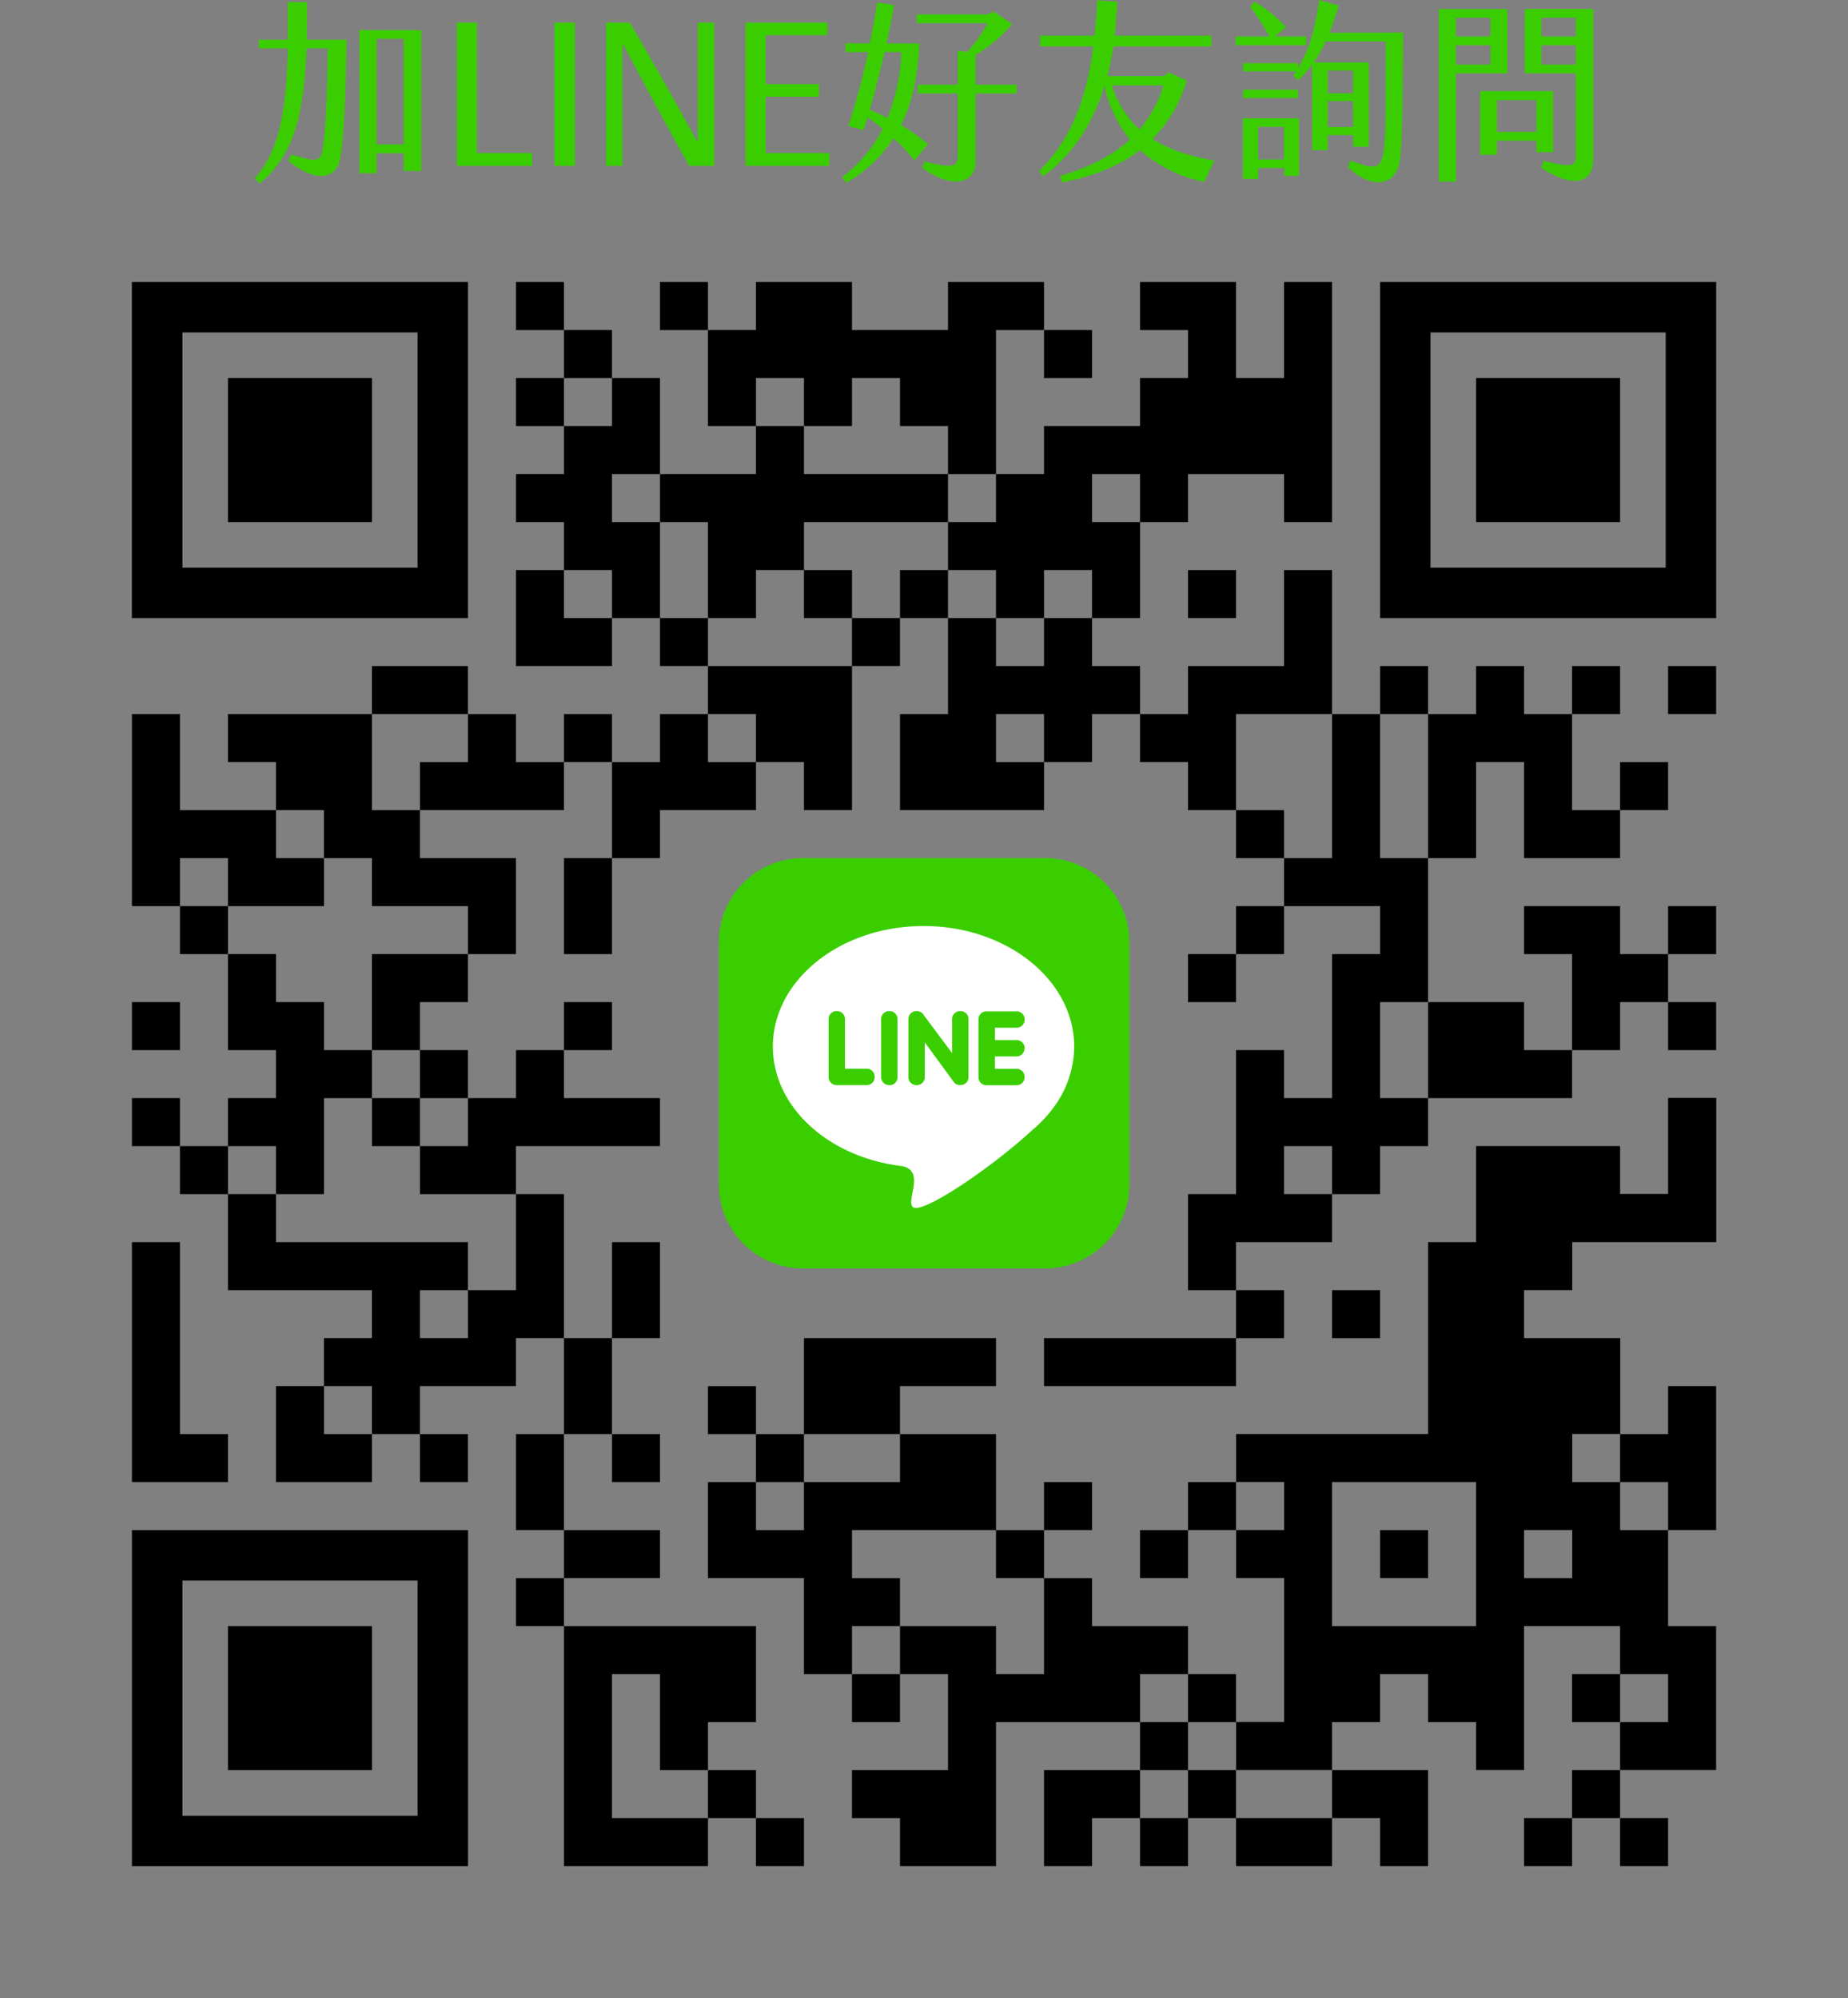 <svg xmlns="http://www.w3.org/2000/svg" viewBox="0 0 406.89 439.95"><rect x="0" y="0" width="406.89" height="439.95" fill="#808080" stroke="none"/><defs><style>.a{fill:none;}.b{fill:#3ace01;}.c{fill:#fff;}</style></defs><title>qr-code</title><polygon class="a" points="177.02 146.66 187.59 146.66 187.59 136.09 177.02 136.09 177.02 125.52 166.45 125.52 166.45 136.09 155.88 136.09 155.88 146.66 166.45 146.66 177.02 146.66"/><polygon class="a" points="155.88 125.52 155.88 114.95 145.31 114.95 145.31 125.52 145.31 136.09 155.88 136.09 155.88 125.52"/><rect class="a" x="155.88" y="157.23" width="10.57" height="10.57"/><rect class="a" x="134.74" y="104.38" width="10.57" height="10.57"/><rect class="a" x="124.17" y="125.52" width="10.57" height="10.57"/><polygon class="a" points="198.16 93.81 198.16 83.24 187.59 83.24 187.59 93.81 177.02 93.81 177.02 104.38 187.59 104.38 198.16 104.38 208.73 104.38 208.73 93.81 198.16 93.81"/><rect class="a" x="166.45" y="83.24" width="10.57" height="10.57"/><rect class="a" x="124.17" y="83.24" width="10.57" height="10.57"/><polygon class="a" points="113.6 178.37 103.03 178.37 92.47 178.37 92.47 188.94 103.03 188.94 113.6 188.94 113.6 199.51 113.6 210.08 103.03 210.08 103.03 220.65 92.47 220.65 92.47 231.22 103.03 231.22 103.03 241.79 113.6 241.79 113.6 231.22 124.17 231.22 124.17 220.65 134.74 220.65 134.74 231.22 124.17 231.22 124.17 241.79 134.74 241.79 145.31 241.79 145.31 210.08 145.31 199.51 145.31 188.94 134.74 188.94 134.74 199.51 134.74 210.08 124.17 210.08 124.17 199.51 124.17 188.94 134.74 188.94 134.74 178.37 134.74 167.8 124.17 167.8 124.17 178.37 113.6 178.37"/><polygon class="a" points="81.89 178.37 92.47 178.37 92.47 167.8 103.03 167.8 103.03 157.23 92.47 157.23 81.89 157.23 81.89 167.8 81.89 178.37"/><rect class="a" x="166.45" y="326.34" width="10.57" height="10.57"/><rect class="a" x="71.33" y="305.21" width="10.57" height="10.57"/><rect class="a" x="187.59" y="358.05" width="10.57" height="10.57"/><polygon class="a" points="134.74 273.5 145.31 273.5 145.31 262.93 145.31 252.36 134.74 252.36 124.17 252.36 113.6 252.36 113.6 262.93 124.17 262.93 124.17 273.5 124.17 284.07 124.17 294.63 134.74 294.63 134.74 284.07 134.74 273.5"/><rect class="a" x="39.62" y="188.94" width="10.57" height="10.57"/><rect class="a" x="50.19" y="252.36" width="10.57" height="10.57"/><rect class="a" x="60.76" y="178.37" width="10.57" height="10.57"/><polygon class="a" points="60.76 220.65 71.33 220.65 71.33 231.22 81.89 231.22 81.89 220.65 81.89 210.08 92.47 210.08 103.03 210.08 103.03 199.51 92.47 199.51 81.89 199.51 81.89 188.94 71.33 188.94 71.33 199.51 60.76 199.51 50.19 199.51 50.19 210.08 60.76 210.08 60.76 220.65"/><rect class="a" x="92.46" y="241.79" width="10.57" height="10.57"/><polygon class="a" points="198.16 167.8 198.16 157.23 208.73 157.23 208.73 146.66 208.73 136.09 198.16 136.09 198.16 146.66 187.59 146.66 187.59 157.23 187.59 167.8 187.59 178.37 198.16 178.37 198.16 167.8"/><rect class="a" x="219.3" y="136.09" width="10.57" height="10.57"/><polygon class="a" points="198.16 125.52 208.73 125.52 208.73 114.95 198.16 114.95 187.59 114.95 177.02 114.95 177.02 125.52 187.59 125.52 187.59 136.09 198.16 136.09 198.16 125.52"/><rect class="a" x="166.45" y="167.8" width="10.57" height="10.57"/><rect class="a" x="208.73" y="125.52" width="10.57" height="10.57"/><rect class="a" x="92.46" y="284.07" width="10.57" height="10.57"/><rect class="a" x="251.01" y="389.76" width="10.57" height="10.57"/><rect class="a" x="81.9" y="231.22" width="10.57" height="10.57"/><polygon class="a" points="92.47 262.93 92.47 252.36 81.89 252.36 81.89 241.79 71.33 241.79 71.33 252.36 71.33 262.93 60.76 262.93 60.76 273.5 71.33 273.5 81.89 273.5 92.47 273.5 103.03 273.5 103.03 284.07 113.6 284.07 113.6 273.5 113.6 262.93 103.03 262.93 92.47 262.93"/><polygon class="a" points="272.15 178.37 261.58 178.37 261.58 188.94 261.58 199.51 261.58 210.08 272.15 210.08 272.15 199.51 282.72 199.51 282.72 188.94 272.15 188.94 272.15 178.37"/><polygon class="a" points="240.44 167.8 229.87 167.8 229.87 178.37 240.44 178.37 251.01 178.37 261.58 178.37 261.58 167.8 251.01 167.8 251.01 157.23 240.44 157.23 240.44 167.8"/><rect class="a" x="229.87" y="125.52" width="10.57" height="10.57"/><rect class="a" x="240.44" y="104.38" width="10.57" height="10.57"/><polygon class="a" points="272.15 157.23 272.15 167.8 272.15 178.37 282.72 178.37 282.72 188.94 293.29 188.94 293.29 178.37 293.29 167.8 293.29 157.23 282.72 157.23 272.15 157.23"/><polygon class="a" points="272.15 210.08 272.15 220.65 261.58 220.65 261.58 241.79 261.58 252.36 261.58 262.93 272.15 262.93 272.15 252.36 272.15 241.79 272.15 231.22 282.72 231.22 282.72 241.79 293.29 241.79 293.29 231.22 293.29 220.65 293.29 210.08 303.86 210.08 303.86 199.51 293.29 199.51 282.72 199.51 282.72 210.08 272.15 210.08"/><polygon class="a" points="145.31 379.19 145.31 368.62 134.74 368.62 134.74 379.19 134.74 389.76 134.74 400.33 145.31 400.33 155.88 400.33 155.88 389.76 145.31 389.76 145.31 379.19"/><rect class="a" x="219.3" y="157.23" width="10.57" height="10.57"/><rect class="a" x="208.73" y="104.38" width="10.57" height="10.57"/><rect class="a" x="251.01" y="368.62" width="10.57" height="10.57"/><rect class="a" x="261.58" y="379.19" width="10.57" height="10.57"/><polygon class="a" points="303.86 178.37 303.86 188.94 314.43 188.94 314.43 178.37 314.43 167.8 314.43 157.23 303.86 157.23 303.86 167.8 303.86 178.37"/><polygon class="a" points="198.16 336.91 187.59 336.91 187.59 347.48 198.16 347.48 198.16 358.05 208.73 358.05 219.3 358.05 219.3 368.62 229.87 368.62 229.87 358.05 229.87 347.48 219.3 347.48 219.3 336.91 208.73 336.91 198.16 336.91"/><path class="a" d="M302.26,369.3h10.57V337.59H281.12V369.3h21.14Zm-10.57-21.14h10.57v10.57H291.69Z" transform="translate(12.17 -11.25)"/><polygon class="a" points="177.02 315.77 177.02 326.34 187.59 326.34 198.16 326.34 198.16 315.77 187.59 315.77 177.02 315.77"/><rect class="a" x="272.15" y="326.34" width="10.57" height="10.57"/><rect class="a" x="335.57" y="336.91" width="10.57" height="10.57"/><rect class="a" x="346.14" y="315.77" width="10.57" height="10.57"/><path class="a" d="M28,136.24H79.77V84.45H28ZM38,94.49H69.73V126.2H38Z" transform="translate(12.17 -11.25)"/><path class="a" d="M302.79,136.24h51.79V84.45H302.79Zm10-41.75h31.71V126.2H312.83Z" transform="translate(12.17 -11.25)"/><path class="a" d="M28,411.05H79.77V359.26H28ZM38,369.3H69.73V401H38Z" transform="translate(12.17 -11.25)"/><rect class="a" x="261.58" y="284.07" width="10.57" height="10.57"/><polygon class="a" points="314.43 220.65 303.86 220.65 303.86 231.22 303.86 241.79 314.43 241.79 314.43 231.22 314.43 220.65"/><rect class="a" x="282.72" y="252.36" width="10.57" height="10.57"/><polygon class="a" points="272.15 389.76 272.15 400.33 282.72 400.33 293.29 400.33 293.29 389.76 282.72 389.76 272.15 389.76"/><rect class="a" x="356.71" y="368.62" width="10.57" height="10.57"/><rect class="a" x="356.71" y="326.34" width="10.57" height="10.57"/><rect x="113.6" y="62.1" width="10.57" height="10.57"/><rect x="145.31" y="62.1" width="10.57" height="10.57"/><rect x="124.17" y="72.67" width="10.57" height="10.57"/><polygon points="177.02 83.24 177.02 93.81 187.59 93.81 187.59 83.24 198.16 83.24 198.16 93.81 208.73 93.81 208.73 104.38 219.3 104.38 219.3 93.81 219.3 83.24 219.3 72.67 229.87 72.67 229.87 62.1 219.3 62.1 208.73 62.1 208.73 72.67 198.16 72.67 187.59 72.67 187.59 62.1 177.02 62.1 166.45 62.1 166.45 72.67 155.88 72.67 155.88 83.24 155.88 93.81 166.45 93.81 166.45 83.24 177.02 83.24"/><rect x="229.87" y="72.67" width="10.57" height="10.57"/><rect x="113.6" y="83.24" width="10.57" height="10.57"/><polygon points="155.88 114.95 155.88 125.52 155.88 136.09 166.45 136.09 166.45 125.52 177.02 125.52 177.02 114.95 187.59 114.95 198.16 114.95 208.73 114.95 208.73 104.38 198.16 104.38 187.59 104.38 177.02 104.38 177.02 93.81 166.45 93.81 166.45 104.38 155.88 104.38 145.31 104.38 145.31 114.95 155.88 114.95"/><polygon points="145.31 114.95 134.74 114.95 134.74 104.38 145.31 104.38 145.31 93.81 145.31 83.24 134.74 83.24 134.74 93.81 124.17 93.81 124.17 104.38 113.6 104.38 113.6 114.95 124.17 114.95 124.17 125.52 134.74 125.52 134.74 136.09 145.31 136.09 145.31 125.52 145.31 114.95"/><polygon points="208.73 114.95 208.73 125.52 219.3 125.52 219.3 136.09 229.87 136.09 229.87 125.52 240.44 125.52 240.44 136.09 251.01 136.09 251.01 125.52 251.01 114.95 240.44 114.95 240.44 104.38 251.01 104.38 251.01 114.95 261.58 114.95 261.58 104.38 272.15 104.38 282.72 104.38 282.72 114.95 293.29 114.95 293.29 104.38 293.29 93.81 293.29 83.24 293.29 72.67 293.29 62.1 282.72 62.1 282.72 72.67 282.72 83.24 272.15 83.24 272.15 72.67 272.15 62.1 261.58 62.1 251.01 62.1 251.01 72.67 261.58 72.67 261.58 83.24 251.01 83.24 251.01 93.81 240.44 93.81 229.87 93.81 229.87 104.38 219.3 104.38 219.3 114.95 208.73 114.95"/><polygon points="124.17 125.52 113.6 125.52 113.6 136.09 113.6 146.66 124.17 146.66 134.74 146.66 134.74 136.09 124.17 136.09 124.17 125.52"/><rect x="177.02" y="125.52" width="10.57" height="10.57"/><rect x="198.16" y="125.52" width="10.57" height="10.57"/><rect x="261.58" y="125.52" width="10.57" height="10.57"/><rect x="145.31" y="136.09" width="10.57" height="10.57"/><rect x="187.59" y="136.09" width="10.57" height="10.57"/><polygon points="229.87 146.66 219.3 146.66 219.3 136.09 208.73 136.09 208.73 146.66 208.73 157.23 198.16 157.23 198.16 167.8 198.16 178.37 208.73 178.37 229.87 178.37 229.87 167.8 219.3 167.8 219.3 157.23 229.87 157.23 229.87 167.8 240.44 167.8 240.44 157.23 251.01 157.23 251.01 146.66 240.44 146.66 240.44 136.09 229.87 136.09 229.87 146.66"/><polygon points="103.03 157.23 103.03 146.66 92.47 146.66 81.89 146.66 81.89 157.23 92.47 157.23 103.03 157.23"/><rect x="303.86" y="146.66" width="10.57" height="10.57"/><rect x="346.14" y="146.66" width="10.57" height="10.57"/><rect x="367.28" y="146.66" width="10.57" height="10.57"/><rect x="124.17" y="157.23" width="10.57" height="10.57"/><polygon points="166.45 167.8 177.02 167.8 177.02 178.37 187.59 178.37 187.59 167.8 187.59 157.23 187.59 146.66 177.02 146.66 166.45 146.66 155.88 146.66 155.88 157.23 166.45 157.23 166.45 167.8"/><polygon points="261.58 167.8 261.58 178.37 272.15 178.37 272.15 167.8 272.15 157.23 282.72 157.23 293.29 157.23 293.29 146.66 293.29 136.09 293.29 125.52 282.72 125.52 282.72 136.09 282.72 146.66 272.15 146.66 261.58 146.66 261.58 157.23 251.01 157.23 251.01 167.8 261.58 167.8"/><polygon points="92.47 167.8 92.47 178.37 103.03 178.37 113.6 178.37 124.17 178.37 124.17 167.8 113.6 167.8 113.6 157.23 103.03 157.23 103.03 167.8 92.47 167.8"/><polygon points="314.43 178.37 314.43 188.94 325 188.94 325 178.37 325 167.8 335.57 167.8 335.57 178.37 335.57 188.94 346.14 188.94 356.71 188.94 356.71 178.37 346.14 178.37 346.14 167.8 346.14 157.23 335.57 157.23 335.57 146.66 325 146.66 325 157.23 314.43 157.23 314.43 167.8 314.43 178.37"/><rect x="356.71" y="167.8" width="10.57" height="10.57"/><polygon points="50.19 188.94 50.19 199.51 60.76 199.51 71.33 199.51 71.33 188.94 60.76 188.94 60.76 178.37 50.19 178.37 39.62 178.37 39.62 167.8 39.62 157.23 29.05 157.23 29.05 167.8 29.05 178.37 29.05 188.94 29.05 199.51 39.62 199.51 39.62 188.94 50.19 188.94"/><polygon points="71.33 188.94 81.89 188.94 81.89 199.51 92.47 199.51 103.03 199.51 103.03 210.08 113.6 210.08 113.6 199.51 113.6 188.94 103.03 188.94 92.47 188.94 92.47 178.37 81.89 178.37 81.89 167.8 81.89 157.23 71.33 157.23 60.76 157.23 50.19 157.23 50.19 167.8 60.76 167.8 60.76 178.37 71.33 178.37 71.33 188.94"/><polygon points="134.74 188.94 145.31 188.94 145.31 178.37 166.45 178.37 166.45 167.8 155.88 167.8 155.88 157.23 145.31 157.23 145.31 167.8 134.74 167.8 134.74 178.37 134.74 188.94"/><rect x="272.15" y="178.37" width="10.57" height="10.57"/><polygon points="124.17 199.51 124.17 210.08 134.74 210.08 134.74 199.51 134.74 188.94 124.17 188.94 124.17 199.51"/><rect x="39.62" y="199.51" width="10.57" height="10.57"/><rect x="272.15" y="199.51" width="10.57" height="10.57"/><polygon points="356.71 199.51 346.14 199.51 335.57 199.51 335.57 210.08 346.14 210.08 346.14 220.65 346.14 231.22 356.71 231.22 356.71 220.65 367.28 220.65 367.28 210.08 356.71 210.08 356.71 199.51"/><rect x="367.28" y="199.51" width="10.57" height="10.57"/><polygon points="92.47 220.65 103.03 220.65 103.03 210.08 92.47 210.08 81.89 210.08 81.89 220.65 81.89 231.22 92.47 231.22 92.47 220.65"/><rect x="261.58" y="210.08" width="10.57" height="10.57"/><rect x="29.05" y="220.65" width="10.57" height="10.57"/><rect x="124.17" y="220.65" width="10.57" height="10.57"/><polygon points="335.57 220.65 325 220.65 314.43 220.65 314.43 231.22 314.43 241.79 325 241.79 335.57 241.79 346.14 241.79 346.14 231.22 335.57 231.22 335.57 220.65"/><rect x="367.28" y="220.65" width="10.57" height="10.57"/><rect x="92.46" y="231.22" width="10.57" height="10.57"/><polygon points="229.87 294.63 229.87 305.2 240.44 305.2 251.01 305.2 261.58 305.2 272.15 305.2 272.15 294.63 261.58 294.63 229.87 294.63"/><polygon points="303.86 231.22 303.86 220.65 314.43 220.65 314.43 210.08 314.43 199.51 314.43 188.94 303.86 188.94 303.86 178.37 303.86 167.8 303.86 157.23 293.29 157.23 293.29 167.8 293.29 178.37 293.29 188.94 282.72 188.94 282.72 199.51 293.29 199.51 303.86 199.51 303.86 210.08 293.29 210.08 293.29 220.65 293.29 231.22 293.29 241.79 282.72 241.79 282.72 231.22 272.15 231.22 272.15 241.79 272.15 252.36 272.15 262.93 261.58 262.93 261.58 273.5 261.58 284.07 272.15 284.07 272.15 273.5 282.72 273.5 293.29 273.5 293.29 262.93 282.72 262.93 282.72 252.36 293.29 252.36 293.29 262.93 303.86 262.93 303.86 252.36 314.43 252.36 314.43 241.79 303.86 241.79 303.86 231.22"/><rect x="29.05" y="241.79" width="10.57" height="10.57"/><rect x="81.9" y="241.79" width="10.57" height="10.57"/><rect x="39.62" y="252.36" width="10.57" height="10.57"/><polygon points="60.76 262.93 71.33 262.93 71.33 252.36 71.33 241.79 81.89 241.79 81.89 231.22 71.33 231.22 71.33 220.65 60.76 220.65 60.76 210.08 50.19 210.08 50.19 220.65 50.19 231.22 60.76 231.22 60.76 241.79 50.19 241.79 50.19 252.36 60.76 252.36 60.76 262.93"/><polygon points="124.17 241.79 124.17 231.22 113.6 231.22 113.6 241.79 103.03 241.79 103.03 252.36 92.47 252.36 92.47 262.93 103.03 262.93 113.6 262.93 113.6 252.36 124.17 252.36 134.74 252.36 145.31 252.36 145.31 241.79 134.74 241.79 124.17 241.79"/><polygon points="124.17 273.5 124.17 262.93 113.6 262.93 113.6 273.5 113.6 284.07 103.03 284.07 103.03 294.63 92.47 294.63 92.47 284.07 103.03 284.07 103.03 273.5 92.47 273.5 81.89 273.5 71.33 273.5 60.76 273.5 60.76 262.93 50.19 262.93 50.19 273.5 50.19 284.07 60.76 284.07 71.33 284.07 81.89 284.07 81.89 294.63 71.33 294.63 71.33 305.2 81.89 305.2 81.89 315.77 92.47 315.77 92.47 305.2 103.03 305.2 113.6 305.2 113.6 294.63 124.17 294.63 124.17 284.07 124.17 273.5"/><polygon points="145.31 273.5 134.74 273.5 134.74 284.07 134.74 294.63 145.31 294.63 145.31 284.07 145.31 273.5"/><rect x="272.15" y="284.07" width="10.57" height="10.57"/><rect x="293.29" y="284.07" width="10.57" height="10.57"/><polygon points="198.16 294.63 187.59 294.63 177.02 294.63 177.02 305.2 177.02 315.77 187.59 315.77 198.16 315.77 198.16 305.2 208.73 305.2 219.3 305.2 219.3 294.63 208.73 294.63 198.16 294.63"/><polygon points="71.33 305.2 60.76 305.2 60.76 315.77 60.76 326.34 71.33 326.34 81.89 326.34 81.89 315.77 71.33 315.77 71.33 305.2"/><polygon points="124.17 305.2 124.17 315.77 134.74 315.77 134.74 305.2 134.74 294.63 124.17 294.63 124.17 305.2"/><rect x="155.88" y="305.21" width="10.57" height="10.57"/><polygon points="50.19 326.34 50.19 315.77 39.62 315.77 39.62 305.2 39.62 294.63 39.62 284.07 39.62 273.5 29.05 273.5 29.05 284.07 29.05 294.63 29.05 305.2 29.05 315.77 29.05 326.34 39.62 326.34 50.19 326.34"/><rect x="92.46" y="315.77" width="10.57" height="10.57"/><polygon points="113.6 326.34 113.6 336.91 124.17 336.91 124.17 326.34 124.17 315.77 113.6 315.77 113.6 326.34"/><rect x="134.74" y="315.77" width="10.57" height="10.57"/><rect x="166.45" y="315.77" width="10.57" height="10.57"/><polygon points="367.28 326.34 367.28 336.91 377.85 336.91 377.85 326.34 377.85 315.77 377.85 305.2 367.28 305.2 367.28 315.77 356.71 315.77 356.71 326.34 367.28 326.34"/><polygon points="187.59 326.34 177.02 326.34 177.02 336.91 166.45 336.91 166.45 326.34 155.88 326.34 155.88 336.91 155.88 347.48 166.45 347.48 177.02 347.48 177.02 358.05 177.02 368.62 187.59 368.62 187.59 358.05 198.16 358.05 198.16 347.48 187.59 347.48 187.59 336.91 198.16 336.91 208.73 336.91 219.3 336.91 219.3 326.34 219.3 315.77 208.73 315.77 198.16 315.77 198.16 326.34 187.59 326.34"/><rect x="229.87" y="326.34" width="10.57" height="10.57"/><rect x="261.58" y="326.34" width="10.57" height="10.57"/><polygon points="134.74 347.48 145.31 347.48 145.31 336.91 134.74 336.91 124.17 336.91 124.17 347.48 134.74 347.48"/><rect x="219.3" y="336.91" width="10.57" height="10.57"/><rect x="251.01" y="336.91" width="10.57" height="10.57"/><rect x="303.86" y="336.91" width="10.57" height="10.57"/><rect x="113.6" y="347.48" width="10.57" height="10.57"/><polygon points="229.87 368.62 219.3 368.62 219.3 358.05 208.73 358.05 198.16 358.05 198.16 368.62 208.73 368.62 208.73 379.19 208.73 389.76 198.16 389.76 187.59 389.76 187.59 400.33 198.16 400.33 198.16 410.9 208.73 410.9 219.3 410.9 219.3 400.33 219.3 389.76 219.3 379.19 229.87 379.19 240.44 379.19 251.01 379.19 251.01 368.62 261.58 368.62 261.58 358.05 251.01 358.05 240.44 358.05 240.44 347.48 229.87 347.48 229.87 358.05 229.87 368.62"/><polygon points="124.17 379.19 124.17 389.76 124.17 400.33 124.17 410.9 134.74 410.9 145.31 410.9 155.88 410.9 155.88 400.33 145.31 400.33 134.74 400.33 134.74 389.76 134.74 379.19 134.74 368.62 145.31 368.62 145.31 379.19 145.31 389.76 155.88 389.76 155.88 379.19 166.45 379.19 166.45 368.62 166.45 358.05 155.88 358.05 145.31 358.05 134.74 358.05 124.17 358.05 124.17 368.62 124.17 379.19"/><rect x="187.59" y="368.62" width="10.57" height="10.57"/><rect x="261.58" y="368.62" width="10.57" height="10.57"/><rect x="346.14" y="368.62" width="10.57" height="10.57"/><rect x="251.01" y="379.19" width="10.57" height="10.57"/><path d="M270.55,401h10.57V390.44h10.57V379.87h10.57v10.57h10.57V401H323.4V369.3h21.14v10.57h10.57v10.57H344.54V401h21.14V369.3H355.11V348.16H344.54V337.59H334V327h10.57V305.88H323.4V295.31H334V284.74h31.71V253H355.11v21.14H344.54V263.6H312.83v21.14H302.26V327H260v10.57h10.57v10.57H260v10.57h10.57v31.71H260V401Zm52.85-52.85H334v10.57H323.4Zm-42.28,10.57V337.59h31.71V369.3H281.12Z" transform="translate(12.17 -11.25)"/><rect x="155.88" y="389.76" width="10.57" height="10.57"/><polygon points="240.44 389.76 229.87 389.76 229.87 400.33 229.87 410.9 240.44 410.9 240.44 400.33 251.01 400.33 251.01 389.76 240.44 389.76"/><rect x="261.58" y="389.76" width="10.57" height="10.57"/><polygon points="303.86 400.33 303.86 410.9 314.43 410.9 314.43 400.33 314.43 389.76 303.86 389.76 293.29 389.76 293.29 400.33 303.86 400.33"/><rect x="346.14" y="389.76" width="10.57" height="10.57"/><rect x="166.45" y="400.33" width="10.57" height="10.57"/><rect x="251.01" y="400.33" width="10.57" height="10.57"/><polygon points="272.15 400.33 272.15 410.9 282.72 410.9 293.29 410.9 293.29 400.33 282.72 400.33 272.15 400.33"/><rect x="335.57" y="400.33" width="10.57" height="10.57"/><rect x="356.71" y="400.33" width="10.57" height="10.57"/><path d="M90.87,73.35h-74v74h74Zm-11.1,62.89H28V84.45H79.77Z" transform="translate(12.17 -11.25)"/><path d="M354.58,73.35H291.69v74h74v-74Zm0,62.89H302.79V84.45h51.79Z" transform="translate(12.17 -11.25)"/><path d="M16.88,348.16v74h74v-74h-74Zm62.89,62.89H28V359.26H79.77Z" transform="translate(12.17 -11.25)"/><rect x="50.19" y="83.24" width="31.71" height="31.71"/><rect x="325" y="83.24" width="31.71" height="31.71"/><rect x="50.19" y="358.05" width="31.71" height="31.71"/><path class="b" d="M164.59,200.19H218a18.55,18.55,0,0,1,18.5,18.49v53.37A18.55,18.55,0,0,1,218,290.54H164.59a18.54,18.54,0,0,1-18.49-18.49V218.68A18.54,18.54,0,0,1,164.59,200.19Z" transform="translate(12.17 -11.25)"/><path class="c" d="M191.19,215.15c18.31,0,33.15,11.89,33.15,26.55a22.64,22.64,0,0,1-5,14,6,6,0,0,1-.61.77l0,0a27.91,27.91,0,0,1-3.61,3.6c-9.16,8.47-24.25,18.56-26.24,17-1.73-1.35,2.85-8-2.44-9.07-.37,0-.74-.08-1.1-.14h0C169.83,265.63,158,254.77,158,241.7,158,227,172.88,215.15,191.19,215.15Z" transform="translate(12.17 -11.25)"/><path class="b" d="M172,250.16h6.68a1.72,1.72,0,0,0,1.73-1.72v-.15a1.73,1.73,0,0,0-1.73-1.73h-4.81V235.61a1.74,1.74,0,0,0-1.73-1.73H172a1.74,1.74,0,0,0-1.73,1.73v12.83A1.73,1.73,0,0,0,172,250.16Zm41.43-8V242a1.74,1.74,0,0,0-1.73-1.73h-4.81v-2.73h4.81a1.74,1.74,0,0,0,1.73-1.73v-.15a1.73,1.73,0,0,0-1.73-1.72H205a1.73,1.73,0,0,0-1.73,1.72v12.83A1.74,1.74,0,0,0,205,250.2h6.69a1.74,1.74,0,0,0,1.73-1.73v-.15a1.74,1.74,0,0,0-1.73-1.73h-4.81v-2.73h4.81A1.74,1.74,0,0,0,213.39,242.13Zm-12.86,7.52h0a1.71,1.71,0,0,0,.5-1.21V235.61a1.74,1.74,0,0,0-1.73-1.73h-.14a1.74,1.74,0,0,0-1.73,1.73v7.53l-6.25-8.38a1.74,1.74,0,0,0-1.5-.88h-.15a1.74,1.74,0,0,0-1.73,1.73v12.83a1.74,1.74,0,0,0,1.73,1.73h.15a1.74,1.74,0,0,0,1.73-1.73v-7.67l6.29,8.59a1.18,1.18,0,0,0,.13.18h0a1.41,1.41,0,0,0,.67.49,1.59,1.59,0,0,0,.66.13h.14a1.7,1.7,0,0,0,.81-.2A1.24,1.24,0,0,0,200.53,249.65Zm-17,.51h.14a1.73,1.73,0,0,0,1.73-1.72V235.61a1.74,1.74,0,0,0-1.73-1.73h-.14a1.74,1.74,0,0,0-1.73,1.73v12.83A1.73,1.73,0,0,0,183.5,250.16Z" transform="translate(12.17 -11.25)"/><rect class="a" y="33.06" width="406.89" height="406.89"/><path class="b" d="M55.37,20h8.76c-.21,15.3-.77,23.29-1.46,26.47-.81,3.74-4.81,5.5-11.34.21l.6-1.41c5.8,1.71,6.44,1.71,7-1.38.47-2.88,1-10.74,1-22h-4.6C54.81,35.14,53,45.19,45,51.64l-1.08-1.12c6-6.7,7-16.8,7.27-28.62H44.8V20h6.4c0-2.71,0-5.46,0-8.29h4.21C55.45,14.56,55.41,17.31,55.37,20Zm25.22-2.11v31H76.72V45h-6V49.4H66.93V17.86ZM76.72,19.8h-6V43.05h6Z" transform="translate(12.17 -11.25)"/><path class="b" d="M88.38,47.77V16.23h4.47V44.94H105v2.83Z" transform="translate(12.17 -11.25)"/><path class="b" d="M109.92,16.23h4.47V47.77h-4.47Z" transform="translate(12.17 -11.25)"/><path class="b" d="M125.13,21.17h-.26v26.6h-3.6V16.23h5.24c5.11,8.64,11.69,20.41,14.69,26h.26v-26h3.61V47.77h-5.5C135.57,40.68,129.73,29.94,125.13,21.17Z" transform="translate(12.17 -11.25)"/><path class="b" d="M152,47.77V16.23h18V19H156.42V29.77h11.73v2.79H156.42V44.94h14v2.83Z" transform="translate(12.17 -11.25)"/><path class="b" d="M192.14,43l-3,3.57a41.6,41.6,0,0,0-4.55-4.9,30.69,30.69,0,0,1-10.44,9.84l-.9-1.25a31.13,31.13,0,0,0,8.93-10.65c-1.11-.91-2.27-1.72-3.35-2.5l-.86,2.8L174.61,39A166.29,166.29,0,0,0,179,22.72h-5l0-1.93h5.32c.73-3.44,1.34-6.62,1.64-9l3.73.56c-.29,2-.9,5-1.67,8.47h7.22c-.3,7.26-1.63,13.19-4,18A38.35,38.35,0,0,1,192.14,43Zm-8.9-5.76a44.74,44.74,0,0,0,3.06-14.52h-3.7c-1,4.21-2.15,8.81-3.27,12.72A39.26,39.26,0,0,1,183.24,37.24Zm28.41-5.41h-9V46.91c0,3.87-4,6.75-11.77,1.33l.52-1.46c6.18,1.64,7.3,1.25,7.3-1.29V31.83h-8.76V29.9h8.76V22.42l2,.3a29.31,29.31,0,0,0,4.59-6.36H189.69V14.43h15.68l1.21-.65,4.08,2.75a30.17,30.17,0,0,1-8,6.79V29.9h9Z" transform="translate(12.17 -11.25)"/><path class="b" d="M253,51.3a29.94,29.94,0,0,1-14.14-7c-4.25,3.27-9.88,5.67-17.18,7.13L221.2,50c6.15-1.8,11.39-4.34,15.43-8A27.83,27.83,0,0,1,231,30.15c-2.23,7.31-6.23,14.57-13.49,19.94l-.9-1.2c5.93-5.84,10.18-13.75,11.94-27.42H216.82V19.11h12c.26-2.41.47-5,.56-7.78l4.47.3c-.13,2.32-.3,4.82-.61,7.48h21.32v2.36H233c-.35,2.15-.78,4.34-1.34,6.54H244.1l1.12-.82L249.13,29a30.62,30.62,0,0,1-7.52,12.84c4.43,2.88,9.54,4,13.58,4.77Zm-9-21.23H232.67a21.44,21.44,0,0,0,6.06,9.67A26.8,26.8,0,0,0,244,30.07Z" transform="translate(12.17 -11.25)"/><path class="b" d="M275.4,21.22H259.89V19.28h7.43a51.51,51.51,0,0,0-4.21-6.53l1-1.12A34.31,34.31,0,0,1,271,17.22l-2.45,2.06h6.87ZM261.48,37.29h12.37V50h-3.26V48.24h-5.76v2.37h-3.35Zm35.28-18.87c-.13,12.85,0,23.72-.78,28.45-.86,5.16-5.84,6.36-11.43,1.16l.65-1.42c5.54,2.11,6.75,1.94,7.34-2.49.52-3.91.39-11.6.39-23.76H279.74A30.81,30.81,0,0,1,277.08,25H289.2V43.56h-3.44V41h-5.59v3.3h-3.44V25.47a25.75,25.75,0,0,1-3.05,3.44l-1.12-1c.22-.3.43-.65.61-.95H261.52v-1.8H273.6v1.11c3-5,3.69-9,4.72-15l4.26,1.2c-.6,2-1.25,4-2,6ZM273.6,32.82H261.52V31H273.6Zm-8.77,13.53h5.71V39.18h-5.71Zm15.34-14.56h5.59v-5h-5.59Zm0,7.43h5.59V33.51h-5.59Z" transform="translate(12.17 -11.25)"/><path class="b" d="M319.72,27.4H308.41V51.25h-3.78v-38h15.09ZM316,15.16h-7.61v4.12H316Zm0,6.06h-7.61v4.25H316Zm10.1,23.54V42.23h-8.68v3.09h-3.7v-14h16.07V44.76Zm0-4.46v-7h-8.68v7Zm12.54-27.08v33c0,5.29-4.21,6.71-11.47,2l.56-1.54c6.36,1.54,7.05,1.24,7.05-1.25V27.4H323.54V13.22Zm-3.86,1.94h-7.56v4.12h7.56Zm0,6.06h-7.56v4.25h7.56Z" transform="translate(12.17 -11.25)"/></svg>